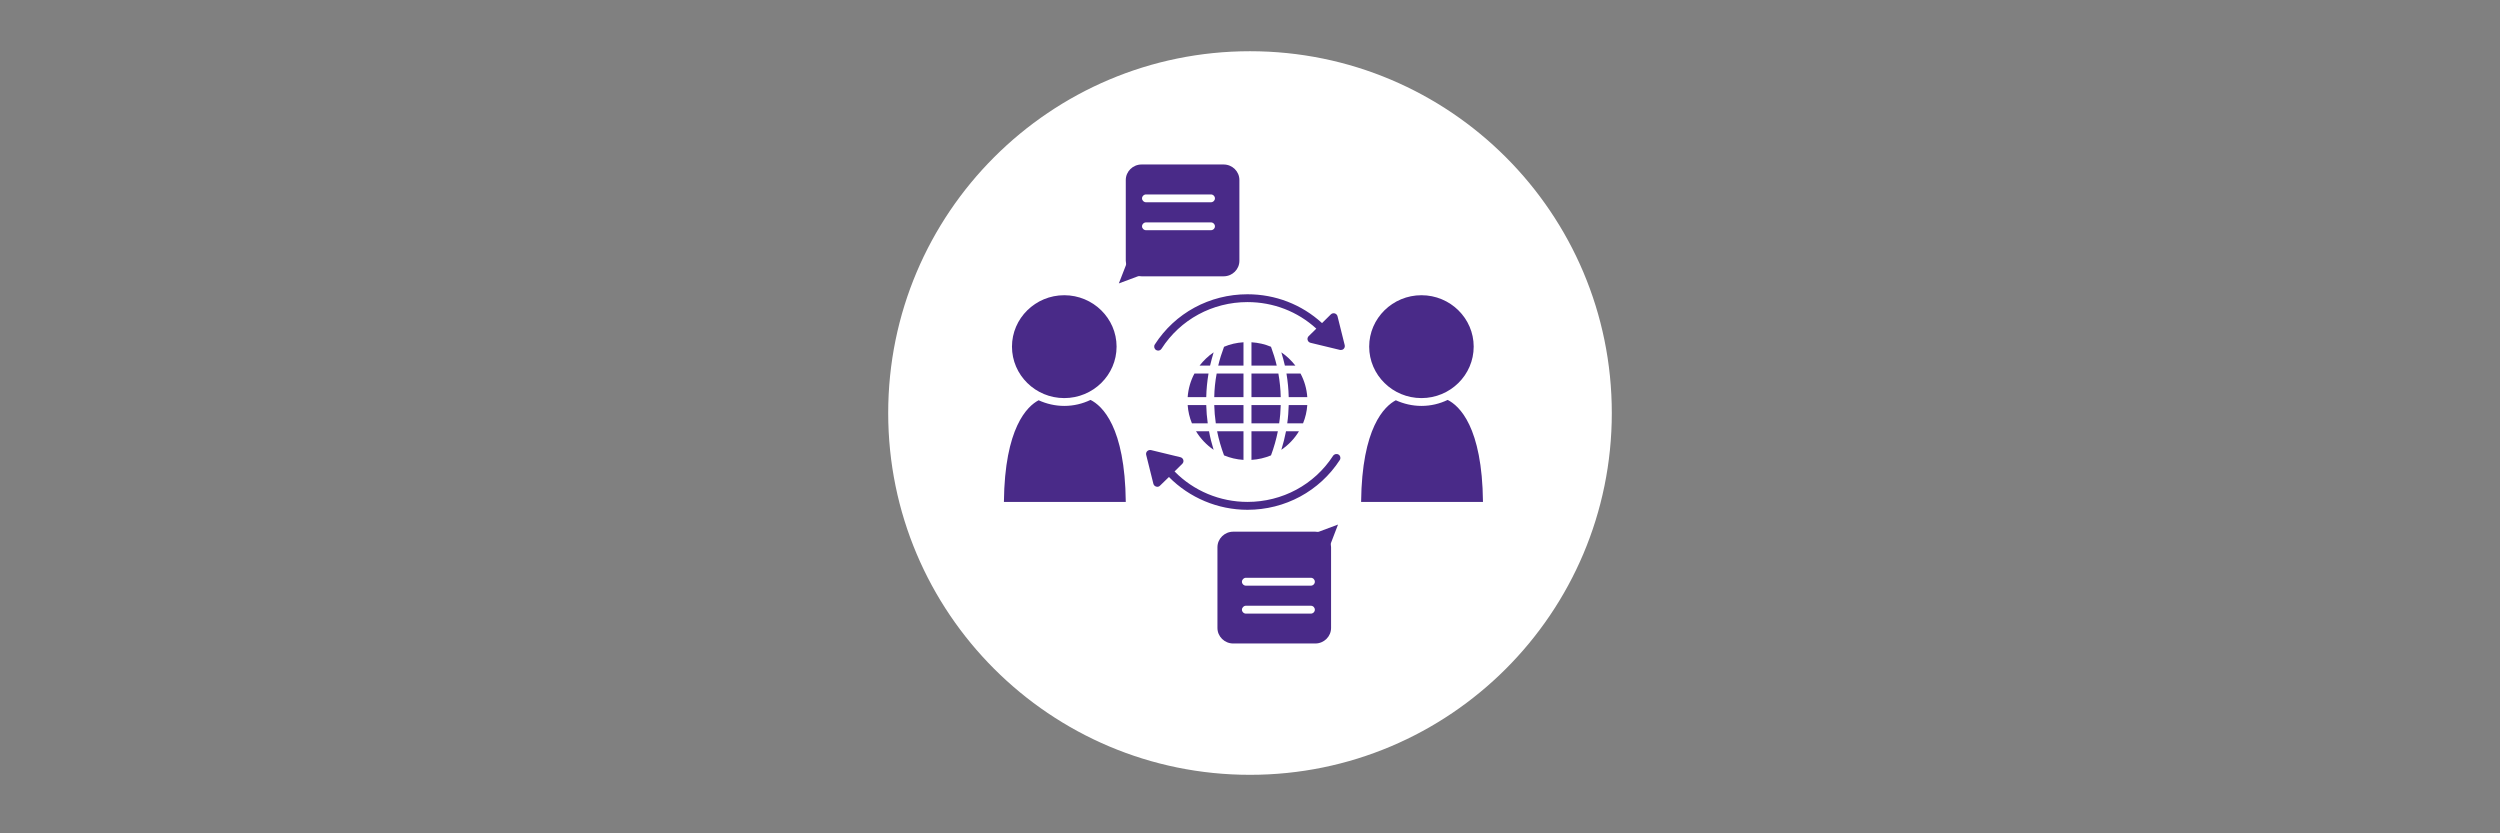 <?xml version="1.0" encoding="UTF-8"?>
<svg xmlns="http://www.w3.org/2000/svg" xmlns:xlink="http://www.w3.org/1999/xlink" width="150" zoomAndPan="magnify" viewBox="0 0 112.5 37.5" height="50" preserveAspectRatio="xMidYMid meet" version="1.0">
  <rect x="0" y="0" width="112.5" height="37.5" fill="#808080" stroke="none"/>
  <defs>
    <clipPath id="c695a68922">
      <path d="M 39.969 2.305 L 72.531 2.305 L 72.531 34.867 L 39.969 34.867 Z M 39.969 2.305 " clip-rule="nonzero"></path>
    </clipPath>
    <clipPath id="b70c8e0dfe">
      <path d="M 72.531 18.586 C 72.531 27.578 65.242 34.867 56.25 34.867 C 47.258 34.867 39.969 27.578 39.969 18.586 C 39.969 9.594 47.258 2.305 56.25 2.305 C 65.242 2.305 72.531 9.594 72.531 18.586 Z M 72.531 18.586 " clip-rule="nonzero"></path>
    </clipPath>
    <clipPath id="4f8f997420">
      <path d="M 45.176 13 L 51 13 L 51 18 L 45.176 18 Z M 45.176 13 " clip-rule="nonzero"></path>
    </clipPath>
    <clipPath id="e3809f20fc">
      <path d="M 45.176 17 L 51 17 L 51 23 L 45.176 23 Z M 45.176 17 " clip-rule="nonzero"></path>
    </clipPath>
    <clipPath id="2b385f455b">
      <path d="M 61 17 L 66.734 17 L 66.734 23 L 61 23 Z M 61 17 " clip-rule="nonzero"></path>
    </clipPath>
    <clipPath id="6ba30b2e06">
      <path d="M 61 13 L 66.734 13 L 66.734 18 L 61 18 Z M 61 13 " clip-rule="nonzero"></path>
    </clipPath>
    <clipPath id="eab0f9dcd3">
      <path d="M 50 7.402 L 56 7.402 L 56 13 L 50 13 Z M 50 7.402 " clip-rule="nonzero"></path>
    </clipPath>
    <clipPath id="12bc6eb430">
      <path d="M 54 23 L 61 23 L 61 28.961 L 54 28.961 Z M 54 23 " clip-rule="nonzero"></path>
    </clipPath>
  </defs>
  <g clip-path="url(#c695a68922)">
    <g clip-path="url(#b70c8e0dfe)">
      <path fill="#ffffff" d="M 39.969 2.305 L 72.531 2.305 L 72.531 34.867 L 39.969 34.867 Z M 39.969 2.305 " fill-opacity="1" fill-rule="nonzero"></path>
    </g>
  </g>
  <path fill="#492a88" d="M 54.641 17.871 L 55.957 17.871 L 55.957 16.809 L 54.75 16.809 C 54.684 17.16 54.648 17.516 54.641 17.871 Z M 54.641 17.871 " fill-opacity="1" fill-rule="nonzero"></path>
  <path fill="#492a88" d="M 55.957 15.402 C 55.648 15.422 55.352 15.488 55.082 15.605 C 54.977 15.883 54.887 16.168 54.82 16.453 L 55.957 16.453 Z M 55.957 15.402 " fill-opacity="1" fill-rule="nonzero"></path>
  <path fill="#492a88" d="M 55.957 20.695 L 55.957 19.406 L 54.77 19.406 C 54.844 19.773 54.949 20.137 55.082 20.492 C 55.352 20.605 55.648 20.676 55.957 20.695 Z M 55.957 20.695 " fill-opacity="1" fill-rule="nonzero"></path>
  <path fill="#492a88" d="M 54.711 19.051 L 55.957 19.051 L 55.957 18.227 L 54.641 18.227 C 54.648 18.504 54.672 18.777 54.711 19.051 Z M 54.711 19.051 " fill-opacity="1" fill-rule="nonzero"></path>
  <path fill="#492a88" d="M 53.445 17.871 L 54.281 17.871 C 54.289 17.516 54.324 17.16 54.383 16.809 L 53.75 16.809 C 53.578 17.129 53.473 17.488 53.445 17.871 Z M 53.445 17.871 " fill-opacity="1" fill-rule="nonzero"></path>
  <path fill="#492a88" d="M 53.98 16.453 L 54.453 16.453 C 54.5 16.254 54.555 16.055 54.613 15.855 C 54.371 16.02 54.16 16.223 53.98 16.453 Z M 53.98 16.453 " fill-opacity="1" fill-rule="nonzero"></path>
  <path fill="#492a88" d="M 53.82 19.406 C 54.023 19.738 54.293 20.023 54.613 20.242 C 54.527 19.965 54.457 19.688 54.406 19.406 Z M 53.82 19.406 " fill-opacity="1" fill-rule="nonzero"></path>
  <path fill="#492a88" d="M 53.637 19.051 L 54.348 19.051 C 54.309 18.777 54.289 18.504 54.281 18.227 L 53.445 18.227 C 53.465 18.516 53.531 18.793 53.637 19.051 Z M 53.637 19.051 " fill-opacity="1" fill-rule="nonzero"></path>
  <path fill="#492a88" d="M 56.316 17.871 L 57.633 17.871 C 57.625 17.512 57.59 17.16 57.527 16.809 L 56.316 16.809 Z M 56.316 17.871 " fill-opacity="1" fill-rule="nonzero"></path>
  <path fill="#492a88" d="M 58.523 16.809 L 57.891 16.809 C 57.949 17.16 57.984 17.516 57.992 17.871 L 58.828 17.871 C 58.801 17.488 58.695 17.129 58.523 16.809 Z M 58.523 16.809 " fill-opacity="1" fill-rule="nonzero"></path>
  <path fill="#492a88" d="M 58.828 18.227 L 57.992 18.227 C 57.984 18.504 57.965 18.777 57.926 19.051 L 58.637 19.051 C 58.742 18.793 58.809 18.516 58.828 18.227 Z M 58.828 18.227 " fill-opacity="1" fill-rule="nonzero"></path>
  <path fill="#492a88" d="M 56.316 15.402 L 56.316 16.453 L 57.453 16.453 C 57.387 16.168 57.297 15.883 57.195 15.605 C 56.922 15.488 56.625 15.422 56.316 15.402 Z M 56.316 15.402 " fill-opacity="1" fill-rule="nonzero"></path>
  <path fill="#492a88" d="M 57.66 15.855 C 57.723 16.055 57.773 16.254 57.82 16.453 L 58.293 16.453 C 58.113 16.223 57.902 16.02 57.66 15.855 Z M 57.66 15.855 " fill-opacity="1" fill-rule="nonzero"></path>
  <path fill="#492a88" d="M 57.66 20.242 C 57.98 20.023 58.254 19.738 58.453 19.406 L 57.871 19.406 C 57.816 19.688 57.746 19.965 57.66 20.242 Z M 57.66 20.242 " fill-opacity="1" fill-rule="nonzero"></path>
  <path fill="#492a88" d="M 56.316 20.695 C 56.625 20.676 56.922 20.605 57.195 20.492 C 57.328 20.137 57.43 19.773 57.504 19.406 L 56.316 19.406 Z M 56.316 20.695 " fill-opacity="1" fill-rule="nonzero"></path>
  <path fill="#492a88" d="M 56.316 19.051 L 57.562 19.051 C 57.605 18.777 57.625 18.504 57.633 18.227 L 56.316 18.227 Z M 56.316 19.051 " fill-opacity="1" fill-rule="nonzero"></path>
  <path fill="#492a88" d="M 60.188 14.23 C 60.172 14.168 60.125 14.121 60.062 14.102 C 60 14.086 59.934 14.102 59.887 14.148 L 59.492 14.539 C 58.574 13.699 57.391 13.242 56.137 13.242 C 54.434 13.242 52.875 14.086 51.965 15.504 C 51.914 15.586 51.938 15.695 52.023 15.75 C 52.051 15.766 52.086 15.777 52.117 15.777 C 52.18 15.777 52.234 15.746 52.27 15.691 C 53.113 14.379 54.559 13.594 56.137 13.594 C 57.297 13.594 58.391 14.016 59.234 14.789 L 58.887 15.129 C 58.844 15.176 58.824 15.242 58.844 15.301 C 58.859 15.363 58.91 15.41 58.973 15.426 L 60.297 15.746 C 60.309 15.75 60.324 15.75 60.34 15.75 C 60.387 15.75 60.43 15.734 60.465 15.699 C 60.508 15.656 60.527 15.594 60.512 15.531 Z M 60.188 14.23 " fill-opacity="1" fill-rule="nonzero"></path>
  <path fill="#492a88" d="M 60.238 20.457 C 60.152 20.406 60.043 20.43 59.988 20.512 C 59.145 21.812 57.703 22.586 56.137 22.586 C 54.898 22.586 53.711 22.09 52.855 21.215 L 53.203 20.871 C 53.25 20.824 53.266 20.762 53.25 20.699 C 53.23 20.637 53.184 20.59 53.117 20.574 L 51.797 20.254 C 51.734 20.242 51.672 20.258 51.625 20.301 C 51.582 20.344 51.562 20.41 51.578 20.469 L 51.902 21.77 C 51.918 21.832 51.969 21.883 52.031 21.898 C 52.047 21.902 52.062 21.906 52.078 21.906 C 52.125 21.906 52.172 21.887 52.203 21.852 L 52.602 21.465 C 53.527 22.402 54.805 22.941 56.137 22.941 C 57.828 22.941 59.379 22.102 60.289 20.703 C 60.344 20.621 60.32 20.512 60.238 20.457 Z M 60.238 20.457 " fill-opacity="1" fill-rule="nonzero"></path>
  <g clip-path="url(#4f8f997420)">
    <path fill="#492a88" d="M 47.891 17.914 C 49.191 17.914 50.246 16.875 50.246 15.598 C 50.246 14.324 49.188 13.285 47.891 13.285 C 46.594 13.285 45.539 14.324 45.539 15.598 C 45.539 16.875 46.594 17.914 47.891 17.914 Z M 47.891 17.914 " fill-opacity="1" fill-rule="nonzero"></path>
  </g>
  <g clip-path="url(#e3809f20fc)">
    <path fill="#492a88" d="M 49.074 17.996 C 48.715 18.168 48.316 18.266 47.891 18.266 C 47.48 18.266 47.09 18.172 46.738 18.012 C 46.227 18.281 45.211 19.238 45.176 22.586 L 50.66 22.586 C 50.625 19.195 49.594 18.258 49.074 17.996 Z M 49.074 17.996 " fill-opacity="1" fill-rule="nonzero"></path>
  </g>
  <g clip-path="url(#2b385f455b)">
    <path fill="#492a88" d="M 65.145 17.996 C 64.789 18.168 64.391 18.266 63.965 18.266 C 63.555 18.266 63.164 18.172 62.812 18.012 C 62.301 18.281 61.285 19.238 61.25 22.586 L 66.734 22.586 C 66.699 19.195 65.664 18.258 65.145 17.996 Z M 65.145 17.996 " fill-opacity="1" fill-rule="nonzero"></path>
  </g>
  <g clip-path="url(#6ba30b2e06)">
    <path fill="#492a88" d="M 63.965 17.914 C 65.262 17.914 66.316 16.875 66.316 15.598 C 66.316 14.324 65.262 13.285 63.965 13.285 C 62.668 13.285 61.613 14.324 61.613 15.598 C 61.613 16.875 62.668 17.914 63.965 17.914 Z M 63.965 17.914 " fill-opacity="1" fill-rule="nonzero"></path>
  </g>
  <g clip-path="url(#eab0f9dcd3)">
    <path fill="#492a88" d="M 55.773 11.734 L 55.773 8.102 C 55.773 7.715 55.457 7.402 55.062 7.402 L 51.371 7.402 C 50.98 7.402 50.66 7.715 50.66 8.102 L 50.66 11.734 C 50.66 11.773 50.668 11.812 50.672 11.848 C 50.676 11.879 50.676 11.91 50.664 11.941 L 50.348 12.754 L 51.195 12.438 C 51.223 12.426 51.254 12.422 51.281 12.426 C 51.312 12.43 51.34 12.434 51.371 12.434 L 55.062 12.434 C 55.457 12.434 55.773 12.121 55.773 11.734 Z M 54.492 10.359 L 51.57 10.359 C 51.473 10.359 51.391 10.281 51.391 10.184 C 51.391 10.086 51.473 10.008 51.57 10.008 L 54.492 10.008 C 54.594 10.008 54.672 10.086 54.672 10.184 C 54.672 10.281 54.594 10.359 54.492 10.359 Z M 54.492 9.102 L 51.57 9.102 C 51.473 9.102 51.391 9.023 51.391 8.926 C 51.391 8.828 51.473 8.75 51.57 8.75 L 54.492 8.75 C 54.594 8.75 54.672 8.828 54.672 8.926 C 54.672 9.023 54.594 9.102 54.492 9.102 Z M 54.492 9.102 " fill-opacity="1" fill-rule="nonzero"></path>
  </g>
  <g clip-path="url(#12bc6eb430)">
    <path fill="#492a88" d="M 60.211 23.605 L 59.363 23.922 C 59.336 23.934 59.305 23.938 59.277 23.934 C 59.25 23.93 59.219 23.926 59.188 23.926 L 55.496 23.926 C 55.105 23.926 54.785 24.242 54.785 24.625 L 54.785 28.258 C 54.785 28.645 55.105 28.957 55.496 28.957 L 59.188 28.957 C 59.578 28.957 59.898 28.645 59.898 28.258 L 59.898 24.625 C 59.898 24.586 59.895 24.551 59.887 24.512 C 59.883 24.48 59.887 24.449 59.898 24.422 Z M 58.988 27.613 L 56.066 27.613 C 55.969 27.613 55.887 27.535 55.887 27.438 C 55.887 27.34 55.969 27.258 56.066 27.258 L 58.988 27.258 C 59.09 27.258 59.168 27.34 59.168 27.438 C 59.168 27.535 59.09 27.613 58.988 27.613 Z M 58.988 26.355 L 56.066 26.355 C 55.969 26.355 55.887 26.277 55.887 26.18 C 55.887 26.082 55.969 26 56.066 26 L 58.988 26 C 59.09 26 59.168 26.082 59.168 26.18 C 59.168 26.277 59.09 26.355 58.988 26.355 Z M 58.988 26.355 " fill-opacity="1" fill-rule="nonzero"></path>
  </g>
</svg>
